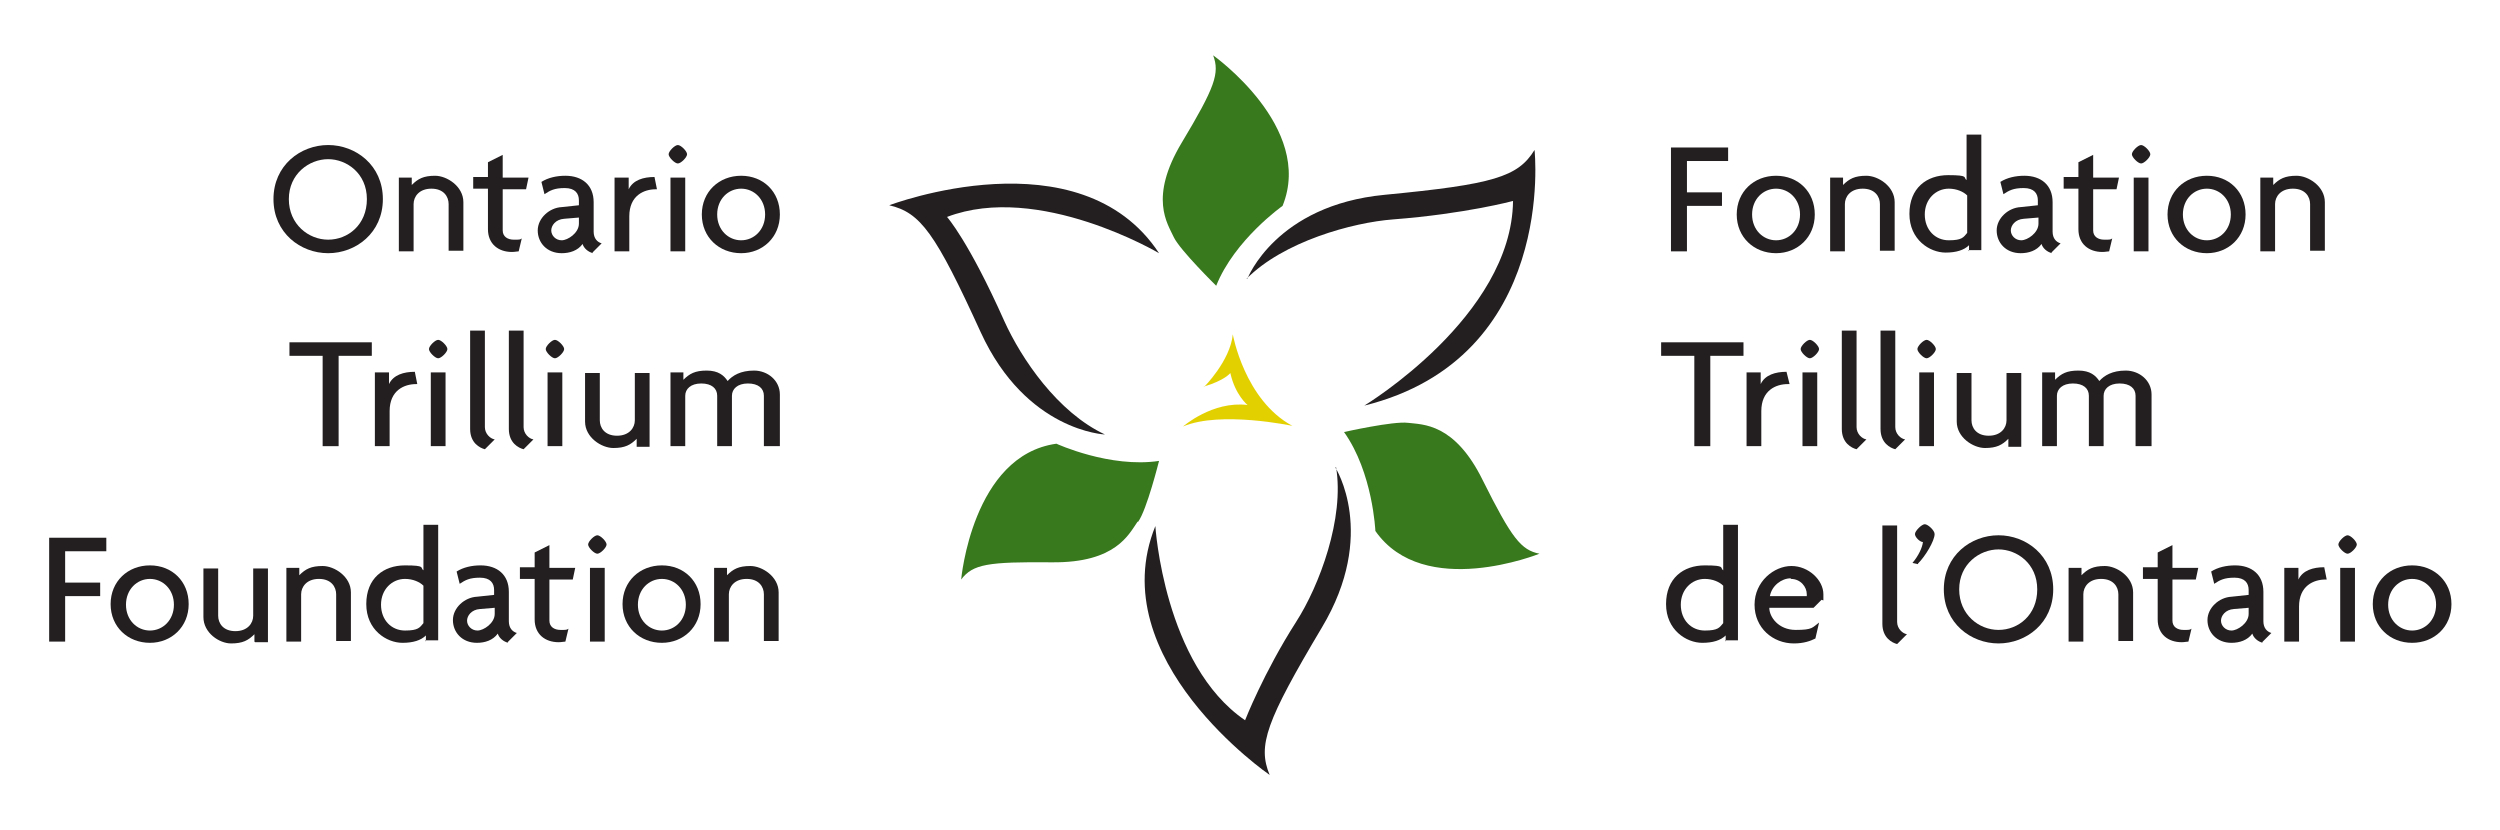 <?xml version="1.0" encoding="UTF-8"?>
<svg xmlns="http://www.w3.org/2000/svg" version="1.1" viewBox="0 0 406.8 135">
  <defs>
    <style>
      .cls-1 {
        fill: #231f20;
      }

      .cls-2 {
        fill: #e3d001;
      }

      .cls-3 {
        fill: #38791e;
      }
    </style>
  </defs>
  <!-- Generator: Adobe Illustrator 28.6.0, SVG Export Plug-In . SVG Version: 1.2.0 Build 709)  -->
  <g>
    <g id="Layer_1">
      <g>
        <path class="cls-2" d="M195.9,63s4.3-4.3,4.7-8.6c0,0,1.9,10.7,9.7,14.9,0,0-11.7-2.5-17.8.1,0,0,4.8-4.2,10.5-3.5,0,0-2-1.6-2.8-5.2,0,0-.9,1.2-4.3,2.2"/>
        <path class="cls-3" d="M185.1,84.9c-1.4,2-3.5,6.7-13.9,6.6-10.5-.1-12.9.3-14.8,2.8,0,0,1.8-20.2,15.5-22.1,0,0,8.7,4,16.7,2.8,0,0-2,8-3.4,9.9"/>
        <path class="cls-3" d="M229.1,68.8c2.4.3,7.6,0,12.2,9.4,4.7,9.4,6.2,11.3,9.2,11.9,0,0-18.8,7.6-26.7-3.7,0,0-.4-9.5-5.1-16.1,0,0,8-1.8,10.4-1.5"/>
        <path class="cls-1" d="M179.8,70.7s-12.8-.5-20.2-16.6c-7.4-16.2-9.8-19.5-14.9-20.7,0,0,31-11.8,43.9,7.8,0,0-19.6-11.6-34.5-5.9,0,0,3.5,3.9,9.3,16.9,2.8,6.2,8.7,14.9,16.4,18.5"/>
        <path class="cls-1" d="M203,45.3s4.6-11.9,22.3-13.6c17.7-1.7,21.7-2.9,24.4-7.3,0,0,3.7,33.8-27.7,41.6,0,0,24-14.5,24.2-33.3,0,0-7.8,2.1-19.5,3-6.6.5-17.9,3.6-23.9,9.7"/>
        <path class="cls-1" d="M217.3,76.1s6.9,10.8-2.2,26c-9.1,15.3-10.5,19.2-8.5,24,0,0-27.4-18.8-18.6-40.5,0,0,1.4,22.6,14.6,31.6,0,0,3-7.7,8.3-16,3.8-5.9,7.9-16.9,6.5-25.2"/>
        <path class="cls-3" d="M197.4,9s16.5,11.7,11.3,24.5c0,0-7.8,5.5-10.8,13,0,0-5.9-5.8-6.9-7.9-1-2.2-4.1-6.4,1.3-15.4s6.2-11.3,5.1-14.2"/>
        <g>
          <path class="cls-1" d="M53.4,25.9c-3.1,0-6.4,2.4-6.4,6.5s3.2,6.6,6.4,6.6,6.3-2.4,6.3-6.6-3.3-6.5-6.3-6.5ZM53.4,41.2c-4.5,0-8.9-3.3-8.9-8.8s4.4-8.8,8.9-8.8,8.9,3.3,8.9,8.8-4.4,8.8-8.9,8.8"/>
          <path class="cls-1" d="M73,40.9v-7.7c0-1.2-.8-2.5-2.8-2.5s-2.9,1.3-2.9,2.5v7.7h-2.4v-12h2.1v1.2c1-1,1.9-1.5,3.8-1.5s4.6,1.7,4.6,4.3v7.9h-2.4Z"/>
          <path class="cls-1" d="M85.6,30.8h-3.8v6.7c0,1,.8,1.5,1.8,1.5s1,0,1.3-.2l-.5,2.1c-.3,0-.6.1-1.1.1-2.2,0-3.9-1.3-3.9-3.7v-6.6h-2.4v-1.9h2.4v-2.4l2.4-1.2v3.7h4.2l-.4,1.9Z"/>
          <path class="cls-1" d="M94.2,35.4l-2.4.2c-1.4.1-2.1,1.1-2.1,1.9s.7,1.6,1.7,1.6,2.8-1.2,2.8-2.7v-1.1ZM96.5,41.2c-.8-.2-1.5-.8-1.7-1.5-.8,1.1-2.1,1.5-3.4,1.5-2.4,0-3.9-1.7-3.9-3.7s1.9-3.7,3.9-3.8l2.8-.3v-.8c0-1.1-.6-2-2.3-2s-2.4.4-3.3,1l-.5-2c1.1-.7,2.5-1,3.9-1,2.7,0,4.6,1.5,4.6,4.3v4.8c0,1.1.6,1.7,1.3,1.9l-1.5,1.5Z"/>
          <path class="cls-1" d="M106.7,30.8c-1.9,0-4.3,1-4.3,4.4v5.7h-2.4v-12h2.3v1.9c.7-1.5,2.4-2,4.2-2l.4,2h-.2"/>
          <path class="cls-1" d="M109.1,40.9v-12h2.4v12h-2.4ZM110.3,26.6c-.5,0-1.5-1-1.5-1.5s1-1.5,1.5-1.5,1.5,1,1.5,1.5-1,1.5-1.5,1.5"/>
          <path class="cls-1" d="M120.6,30.7c-2.1,0-3.9,1.7-3.9,4.2s1.8,4.2,3.9,4.2,3.9-1.7,3.9-4.2-1.8-4.2-3.9-4.2ZM120.6,41.2c-3.6,0-6.4-2.6-6.4-6.3s2.8-6.3,6.4-6.3,6.3,2.6,6.3,6.3-2.8,6.3-6.3,6.3"/>
          <path class="cls-1" d="M55.1,57.9v14.7h-2.6v-14.7h-5.4v-2.2h13.4v2.2h-5.4Z"/>
          <path class="cls-1" d="M67.7,62.5c-1.9,0-4.3,1-4.3,4.4v5.7h-2.4v-12h2.3v1.9c.7-1.5,2.4-2,4.2-2l.4,2h-.2"/>
          <path class="cls-1" d="M70.1,72.6v-12h2.4v12h-2.4ZM71.3,58.3c-.5,0-1.5-1-1.5-1.5s1-1.5,1.5-1.5,1.5,1,1.5,1.5-1,1.5-1.5,1.5"/>
          <path class="cls-1" d="M78.9,73.1c-.8-.2-2.4-1-2.4-3.3v-16h2.4v15.7c0,1.1.9,1.9,1.6,2l-1.6,1.6Z"/>
          <path class="cls-1" d="M85.2,73.1c-.8-.2-2.4-1-2.4-3.3v-16h2.4v15.7c0,1.1.9,1.9,1.6,2l-1.6,1.6Z"/>
          <path class="cls-1" d="M89.1,72.6v-12h2.4v12h-2.4ZM90.3,58.3c-.5,0-1.5-1-1.5-1.5s1-1.5,1.5-1.5,1.5,1,1.5,1.5-1,1.5-1.5,1.5"/>
          <path class="cls-1" d="M103.6,72.6v-1.2c-1,1-1.9,1.5-3.8,1.5s-4.6-1.7-4.6-4.3v-7.9h2.4v7.7c0,1.2.8,2.5,2.8,2.5s2.9-1.3,2.9-2.5v-7.7h2.4v12h-2.1Z"/>
          <path class="cls-1" d="M124.3,72.6v-8.2c0-1.2-.9-2-2.6-2s-2.6.9-2.6,2v8.2h-2.4v-8.2c0-1.2-.9-2-2.6-2s-2.6.9-2.6,2v8.2h-2.4v-12h2.1v1.2c1-1,1.9-1.5,3.8-1.5s2.8.8,3.4,1.7c.8-.9,2.1-1.7,4.3-1.7s4.2,1.6,4.2,3.9v8.4h-2.4Z"/>
          <path class="cls-1" d="M10.6,89.7v5.1h5.7v2.2h-5.7v7.4h-2.6v-16.9h9.3v2.2h-6.8Z"/>
          <path class="cls-1" d="M24.4,94.2c-2.1,0-3.9,1.7-3.9,4.2s1.8,4.2,3.9,4.2,3.9-1.7,3.9-4.2-1.8-4.2-3.9-4.2ZM24.4,104.6c-3.6,0-6.4-2.6-6.4-6.3s2.8-6.3,6.4-6.3,6.3,2.6,6.3,6.3-2.8,6.3-6.3,6.3"/>
          <path class="cls-1" d="M41.4,104.4v-1.2c-1,1-1.9,1.5-3.8,1.5s-4.5-1.7-4.5-4.3v-7.9h2.4v7.7c0,1.2.8,2.5,2.8,2.5s2.9-1.3,2.9-2.5v-7.7h2.4v12h-2.1Z"/>
          <path class="cls-1" d="M54.7,104.4v-7.7c0-1.2-.8-2.5-2.8-2.5s-2.9,1.3-2.9,2.5v7.7h-2.4v-12h2.1v1.2c1-1,1.9-1.5,3.8-1.5s4.6,1.7,4.6,4.3v7.9h-2.4Z"/>
          <path class="cls-1" d="M68.9,95.3c-.6-.6-1.7-1.1-3-1.1-2.1,0-3.9,1.7-3.9,4.2s1.7,4.2,3.9,4.2,2.4-.5,3-1.2v-6ZM69.3,104.4v-1c-.8.8-2.1,1.2-3.8,1.2-2.6,0-5.9-2.1-5.9-6.3s2.8-6.3,6.3-6.3,2.4.4,3,.8v-7.4h2.4v18.8h-2.1Z"/>
          <path class="cls-1" d="M80.5,98.9l-2.4.2c-1.4.1-2.1,1.1-2.1,1.9s.7,1.6,1.7,1.6,2.8-1.2,2.8-2.7v-1.1ZM82.7,104.6c-.8-.2-1.5-.8-1.7-1.5-.8,1.1-2.1,1.5-3.4,1.5-2.4,0-3.9-1.7-3.9-3.7s1.9-3.7,3.9-3.8l2.8-.3v-.8c0-1.1-.6-2-2.3-2s-2.4.4-3.3,1l-.5-2c1.1-.7,2.5-1,3.9-1,2.7,0,4.6,1.5,4.6,4.3v4.8c0,1.1.6,1.7,1.3,1.9l-1.5,1.5Z"/>
          <path class="cls-1" d="M93.2,94.3h-3.8v6.7c0,1,.8,1.5,1.8,1.5s1,0,1.3-.2l-.5,2.1c-.3,0-.6.1-1.1.1-2.2,0-3.9-1.3-3.9-3.7v-6.6h-2.4v-1.9h2.4v-2.4l2.4-1.2v3.7h4.2l-.4,1.9Z"/>
          <path class="cls-1" d="M96,104.4v-12h2.4v12h-2.4ZM97.2,90.1c-.5,0-1.5-1-1.5-1.5s1-1.5,1.5-1.5,1.5,1,1.5,1.5-1,1.5-1.5,1.5"/>
          <path class="cls-1" d="M107.7,94.2c-2.1,0-3.9,1.7-3.9,4.2s1.8,4.2,3.9,4.2,3.9-1.7,3.9-4.2-1.8-4.2-3.9-4.2ZM107.7,104.6c-3.6,0-6.4-2.6-6.4-6.3s2.8-6.3,6.4-6.3,6.3,2.6,6.3,6.3-2.8,6.3-6.3,6.3"/>
          <path class="cls-1" d="M124.3,104.4v-7.7c0-1.2-.8-2.5-2.8-2.5s-2.9,1.3-2.9,2.5v7.7h-2.4v-12h2.1v1.2c1-1,1.9-1.5,3.8-1.5s4.6,1.7,4.6,4.3v7.9h-2.4Z"/>
          <path class="cls-1" d="M274.5,26.2v5.1h5.7v2.2h-5.7v7.4h-2.6v-16.9h9.3v2.2h-6.8Z"/>
          <path class="cls-1" d="M289,30.7c-2.1,0-3.9,1.7-3.9,4.2s1.8,4.2,3.9,4.2,3.9-1.7,3.9-4.2-1.8-4.2-3.9-4.2ZM289,41.2c-3.6,0-6.4-2.6-6.4-6.3s2.8-6.3,6.4-6.3,6.3,2.6,6.3,6.3-2.8,6.3-6.3,6.3"/>
          <path class="cls-1" d="M305.9,40.9v-7.7c0-1.2-.8-2.5-2.8-2.5s-2.9,1.3-2.9,2.5v7.7h-2.4v-12h2.1v1.2c1-1,1.9-1.5,3.8-1.5s4.6,1.7,4.6,4.3v7.9h-2.4Z"/>
          <path class="cls-1" d="M320.1,31.8c-.6-.6-1.7-1.1-3-1.1-2.1,0-3.9,1.7-3.9,4.2s1.7,4.2,3.9,4.2,2.4-.5,3-1.2v-6ZM320.4,40.9v-1c-.8.8-2.1,1.2-3.8,1.2-2.6,0-5.9-2.1-5.9-6.3s2.8-6.3,6.3-6.3,2.4.4,3,.8v-7.4h2.4v18.8h-2.1Z"/>
          <path class="cls-1" d="M331.7,35.4l-2.4.2c-1.4.1-2.1,1.1-2.1,1.9s.7,1.6,1.7,1.6,2.8-1.2,2.8-2.7v-1.1ZM333.9,41.2c-.8-.2-1.5-.8-1.7-1.5-.8,1.1-2.1,1.5-3.4,1.5-2.4,0-3.9-1.7-3.9-3.7s1.9-3.7,3.9-3.8l2.8-.3v-.8c0-1.1-.6-2-2.3-2s-2.4.4-3.3,1l-.5-2c1.1-.7,2.5-1,3.9-1,2.7,0,4.6,1.5,4.6,4.3v4.8c0,1.1.6,1.7,1.3,1.9l-1.5,1.5Z"/>
          <path class="cls-1" d="M344.4,30.8h-3.8v6.7c0,1,.8,1.5,1.8,1.5s1,0,1.3-.2l-.5,2.1c-.3,0-.6.1-1.1.1-2.2,0-3.9-1.3-3.9-3.7v-6.6h-2.4v-1.9h2.4v-2.4l2.4-1.2v3.7h4.2l-.4,1.9Z"/>
          <path class="cls-1" d="M347.2,40.9v-12h2.4v12h-2.4ZM348.4,26.6c-.5,0-1.5-1-1.5-1.5s1-1.5,1.5-1.5,1.5,1,1.5,1.5-1,1.5-1.5,1.5"/>
          <path class="cls-1" d="M359.1,30.7c-2.1,0-3.9,1.7-3.9,4.2s1.8,4.2,3.9,4.2,3.9-1.7,3.9-4.2-1.8-4.2-3.9-4.2ZM359.1,41.2c-3.6,0-6.4-2.6-6.4-6.3s2.8-6.3,6.4-6.3,6.3,2.6,6.3,6.3-2.8,6.3-6.3,6.3"/>
          <path class="cls-1" d="M375.9,40.9v-7.7c0-1.2-.8-2.5-2.8-2.5s-2.9,1.3-2.9,2.5v7.7h-2.4v-12h2.1v1.2c1-1,1.9-1.5,3.8-1.5s4.6,1.7,4.6,4.3v7.9h-2.4Z"/>
          <path class="cls-1" d="M278.3,57.9v14.7h-2.6v-14.7h-5.4v-2.2h13.4v2.2h-5.4Z"/>
          <path class="cls-1" d="M290.9,62.5c-1.9,0-4.3,1-4.3,4.4v5.7h-2.4v-12h2.3v1.9c.7-1.5,2.4-2,4.2-2l.5,2h-.2"/>
          <path class="cls-1" d="M293.3,72.6v-12h2.4v12h-2.4ZM294.5,58.3c-.5,0-1.5-1-1.5-1.5s1-1.5,1.5-1.5,1.5,1,1.5,1.5-1,1.5-1.5,1.5"/>
          <path class="cls-1" d="M302.1,73.1c-.8-.2-2.4-1-2.4-3.3v-16h2.4v15.7c0,1.1.9,1.9,1.6,2l-1.6,1.6Z"/>
          <path class="cls-1" d="M308.4,73.1c-.8-.2-2.4-1-2.4-3.3v-16h2.4v15.7c0,1.1.9,1.9,1.6,2l-1.6,1.6Z"/>
          <path class="cls-1" d="M312.3,72.6v-12h2.4v12h-2.4ZM313.5,58.3c-.5,0-1.5-1-1.5-1.5s1-1.5,1.5-1.5,1.5,1,1.5,1.5-1,1.5-1.5,1.5"/>
          <path class="cls-1" d="M326.8,72.6v-1.2c-1,1-1.9,1.5-3.8,1.5s-4.6-1.7-4.6-4.3v-7.9h2.4v7.7c0,1.2.8,2.5,2.8,2.5s2.9-1.3,2.9-2.5v-7.7h2.4v12h-2.1Z"/>
          <path class="cls-1" d="M347.5,72.6v-8.2c0-1.2-.9-2-2.6-2s-2.6.9-2.6,2v8.2h-2.4v-8.2c0-1.2-.9-2-2.6-2s-2.6.9-2.6,2v8.2h-2.4v-12h2.1v1.2c1-1,1.9-1.5,3.8-1.5s2.8.8,3.4,1.7c.8-.9,2.1-1.7,4.3-1.7s4.2,1.6,4.2,3.9v8.4h-2.4Z"/>
          <path class="cls-1" d="M280.4,95.3c-.6-.6-1.7-1.1-3-1.1-2.1,0-3.9,1.7-3.9,4.2s1.7,4.2,3.9,4.2,2.4-.5,3-1.2v-6ZM280.8,104.4v-1c-.8.8-2.1,1.2-3.8,1.2-2.6,0-5.9-2.1-5.9-6.3s2.8-6.3,6.3-6.3,2.4.4,3,.8v-7.4h2.4v18.8h-2.1Z"/>
          <path class="cls-1" d="M291.4,94.1c-1.5,0-3.1,1.2-3.4,2.9h6c0-.1,0-.2,0-.3,0-1.2-1-2.5-2.6-2.5ZM296.4,97.6l-1.3,1.3h-7.2c0,1.5,1.5,3.6,4.3,3.6s2.7-.4,3.8-1.2l-.6,2.6c-.8.4-1.9.8-3.5.8-3.4,0-6.4-2.5-6.4-6.3s3.2-6.3,6-6.3,5.2,2.3,5.2,4.6,0,.7,0,1"/>
          <path class="cls-1" d="M308.7,104.8c-.8-.2-2.4-1-2.4-3.3v-16h2.4v15.7c0,1.1.9,1.9,1.6,2l-1.6,1.6Z"/>
          <path class="cls-1" d="M312.1,91.8l-.9-.2c1-1.2,1.6-2.5,1.7-3.4-.5,0-1.3-.8-1.3-1.3s1.1-1.6,1.6-1.6,1.6,1,1.6,1.6c0,1.1-1.5,3.6-2.7,4.8"/>
          <path class="cls-1" d="M325.2,89.4c-3.1,0-6.4,2.4-6.4,6.5s3.2,6.6,6.4,6.6,6.3-2.4,6.3-6.6-3.3-6.5-6.3-6.5ZM325.2,104.7c-4.5,0-8.9-3.3-8.9-8.8s4.4-8.8,8.9-8.8,8.9,3.3,8.9,8.8-4.4,8.8-8.9,8.8"/>
          <path class="cls-1" d="M344.7,104.4v-7.7c0-1.2-.8-2.5-2.8-2.5s-2.9,1.3-2.9,2.5v7.7h-2.4v-12h2.1v1.2c1-1,1.9-1.5,3.8-1.5s4.6,1.7,4.6,4.3v7.9h-2.4Z"/>
          <path class="cls-1" d="M357.3,94.3h-3.8v6.7c0,1,.8,1.5,1.8,1.5s1,0,1.3-.2l-.5,2.1c-.3,0-.6.1-1.1.1-2.2,0-3.9-1.3-3.9-3.7v-6.6h-2.4v-1.9h2.4v-2.4l2.4-1.2v3.7h4.2l-.4,1.9Z"/>
          <path class="cls-1" d="M365.9,98.9l-2.4.2c-1.4.1-2.1,1.1-2.1,1.9s.7,1.6,1.7,1.6,2.8-1.2,2.8-2.7v-1.1ZM368.2,104.6c-.8-.2-1.5-.8-1.7-1.5-.8,1.1-2.1,1.5-3.4,1.5-2.4,0-3.9-1.7-3.9-3.7s1.9-3.7,3.9-3.8l2.8-.3v-.8c0-1.1-.6-2-2.3-2s-2.4.4-3.3,1l-.5-2c1.1-.7,2.5-1,3.9-1,2.7,0,4.6,1.5,4.6,4.3v4.8c0,1.1.6,1.7,1.3,1.9l-1.5,1.5Z"/>
          <path class="cls-1" d="M378.4,94.3c-1.9,0-4.3,1-4.3,4.4v5.7h-2.4v-12h2.3v1.9c.7-1.5,2.4-2,4.2-2l.4,2h-.2"/>
          <path class="cls-1" d="M380.8,104.4v-12h2.4v12h-2.4ZM382,90.1c-.5,0-1.5-1-1.5-1.5s1-1.5,1.5-1.5,1.5,1,1.5,1.5-1,1.5-1.5,1.5"/>
          <path class="cls-1" d="M392.5,94.2c-2.1,0-3.9,1.7-3.9,4.2s1.8,4.2,3.9,4.2,3.9-1.7,3.9-4.2-1.8-4.2-3.9-4.2ZM392.5,104.6c-3.6,0-6.4-2.6-6.4-6.3s2.8-6.3,6.4-6.3,6.4,2.6,6.4,6.3-2.8,6.3-6.4,6.3"/>
        </g>
      </g>
    </g>
  </g>
</svg>